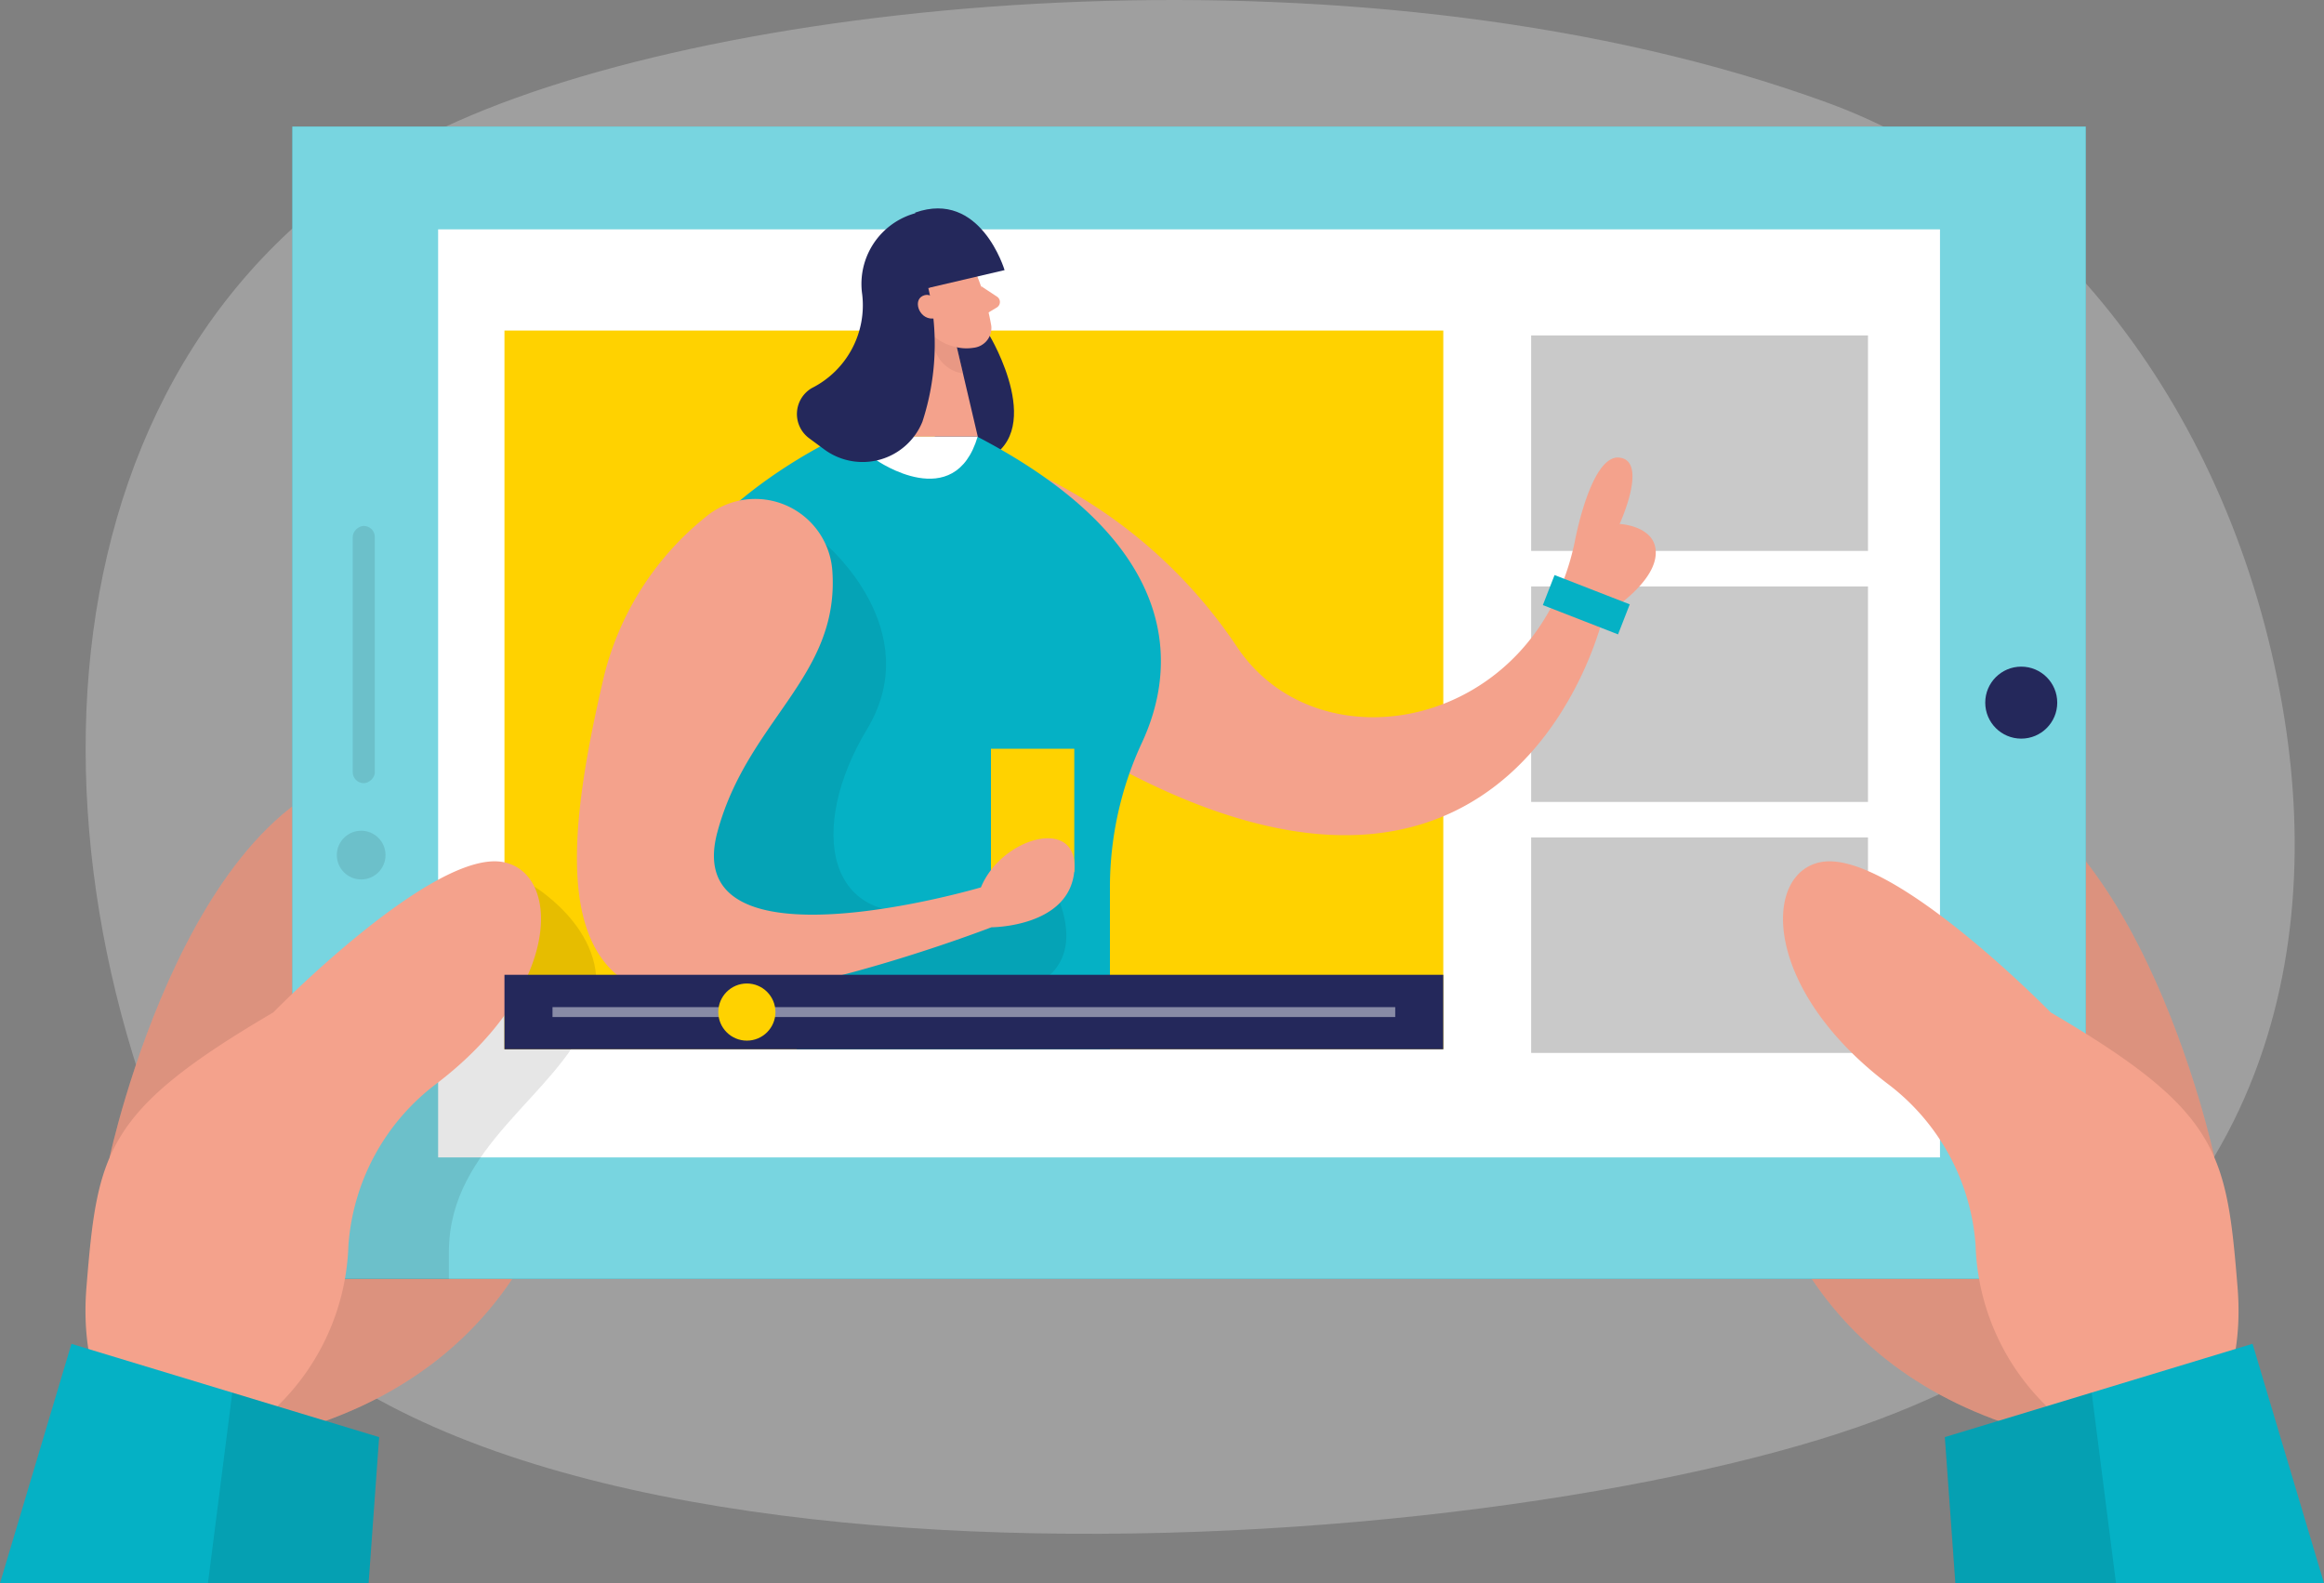<svg xmlns="http://www.w3.org/2000/svg" width="124.276" height="84.663" viewBox="0 0 124.276 84.663">
  <rect x="0" y="0" width="124.276" height="84.663" fill="#808080" stroke="none"/>
  <g id="Video_tutorial__Two_Color" data-name="Video tutorial _Two Color" transform="translate(-50.023 -50.815)">
    <path id="Path_19184" data-name="Path 19184" d="M137.233,56.3c12.378,4.507,21.975,17.184,24.472,33.032,2.1,13.355-1.387,29.78-21.725,37.4-20.759,7.785-78.809,11.524-89.6-10.12S41.856,67.161,63.991,57.3C79.506,50.4,113.057,47.48,137.233,56.3Z" transform="translate(10.494 0)" fill="#e6e6e6" opacity="0.3"/>
    <path id="Path_19185" data-name="Path 19185" d="M298.289,167.791s-4.439-20.881-15.6-20.881-17.107,32.823,10.056,36.4Z" transform="translate(-129.85 -55.079)" fill="#f4a28c"/>
    <path id="Path_19186" data-name="Path 19186" d="M298.289,167.791s-4.439-20.881-15.6-20.881-17.107,32.823,10.056,36.4Z" transform="translate(-129.85 -55.079)" opacity="0.1"/>
    <path id="Path_19187" data-name="Path 19187" d="M68.15,167.791s4.439-20.881,15.6-20.881,17.107,32.823-10.056,36.4Z" transform="translate(-12.266 -55.079)" fill="#f4a28c"/>
    <path id="Path_19188" data-name="Path 19188" d="M68.15,167.791s4.439-20.881,15.6-20.881,17.107,32.823-10.056,36.4Z" transform="translate(-12.266 -55.079)" opacity="0.1"/>
    <rect id="Rectangle_3540" data-name="Rectangle 3540" width="95.904" height="61.621" transform="translate(65.654 57.583)" fill="#05b1c5"/>
    <rect id="Rectangle_3541" data-name="Rectangle 3541" width="95.904" height="61.617" transform="translate(65.654 57.583)" fill="#fff" opacity="0.46"/>
    <rect id="Rectangle_3542" data-name="Rectangle 3542" width="80.312" height="49.632" transform="translate(73.452 63.08)" fill="#fff"/>
    <rect id="Rectangle_3543" data-name="Rectangle 3543" width="18.012" height="11.524" transform="translate(131.902 68.753)" fill="#c9c9c9"/>
    <rect id="Rectangle_3544" data-name="Rectangle 3544" width="18.012" height="11.524" transform="translate(131.902 82.177)" fill="#c9c9c9"/>
    <rect id="Rectangle_3545" data-name="Rectangle 3545" width="18.012" height="11.524" transform="translate(131.902 95.6)" fill="#c9c9c9"/>
    <rect id="Rectangle_3546" data-name="Rectangle 3546" width="50.204" height="38.436" transform="translate(76.999 68.492)" fill="#ffd200"/>
    <path id="Path_19189" data-name="Path 19189" d="M106.861,168.9c-1.831,4.23-7.388,6.808-7.47,12.378v1.566H91v-2.356l12.912-18.665S108.688,164.663,106.861,168.9Z" transform="translate(-25.363 -63.625)" opacity="0.1"/>
    <path id="Path_19190" data-name="Path 19190" d="M75.174,166.816s8.618-8.818,12.34-8.033c3.069.644,3.073,6.757-3.62,11.849a11.866,11.866,0,0,0-4.7,8.66,12.549,12.549,0,0,1-4.016,8.788c-6.074,5.374-10.581.691-9.992-6.565S66.159,172.1,75.174,166.816Z" transform="translate(-10.54 -61.856)" fill="#f4a28c"/>
    <path id="Path_19191" data-name="Path 19191" d="M74.131,231.986l.563-7.807L58.24,219.19l-3.82,12.8Z" transform="translate(-4.397 -96.507)" fill="#05b1c5"/>
    <path id="Path_19192" data-name="Path 19192" d="M89.068,235.488l.563-7.807L81.778,225.3l-1.3,10.188Z" transform="translate(-19.334 -100.009)" opacity="0.1"/>
    <path id="Path_19193" data-name="Path 19193" d="M292.122,166.816s-8.618-8.823-12.34-8.033c-3.069.645-3.073,6.757,3.62,11.849a11.866,11.866,0,0,1,4.7,8.66,12.549,12.549,0,0,0,4.016,8.788c6.074,5.374,10.581.691,9.992-6.565S301.136,172.1,292.122,166.816Z" transform="translate(-132.433 -61.855)" fill="#f4a28c"/>
    <path id="Path_19194" data-name="Path 19194" d="M318.354,231.986l-3.82-12.8-16.454,4.99.563,7.807Z" transform="translate(-144.056 -96.507)" fill="#05b1c5"/>
    <path id="Path_19195" data-name="Path 19195" d="M307.231,235.488l-1.3-10.188-7.854,2.382.563,7.807Z" transform="translate(-144.056 -100.009)" opacity="0.1"/>
    <circle id="Ellipse_20317" data-name="Ellipse 20317" cx="1.302" cy="1.302" r="1.302" transform="translate(68.035 95.242)" opacity="0.1"/>
    <rect id="Rectangle_3547" data-name="Rectangle 3547" width="13.757" height="1.182" rx="0.591" transform="translate(68.885 92.698) rotate(-90)" opacity="0.1"/>
    <circle id="Ellipse_20318" data-name="Ellipse 20318" cx="1.925" cy="1.925" r="1.925" transform="translate(156.184 86.466)" fill="#24285b"/>
    <path id="Path_19196" data-name="Path 19196" d="M185.62,109.274A26.628,26.628,0,0,1,195.8,118.31c4.413,6.522,15.921,4.354,18.029-5.66,0,0,.854-4.7,2.4-4.507s0,3.547,0,3.547,2.109.1,1.921,1.729-2.783,3.163-2.783,3.163-4.507,19.95-26.463,7.866Z" transform="translate(-79.597 -32.855)" fill="#f4a28c"/>
    <path id="Path_19197" data-name="Path 19197" d="M173.065,90.808s3.21,5.361-.47,6.735-3.517-8.293-3.517-8.293Z" transform="translate(-70.115 -22.03)" fill="#24285b"/>
    <path id="Path_19198" data-name="Path 19198" d="M145.822,105.51s-10.4,4.729-10.274,12.2,7.99,20.565,7.99,20.565h16.736v-8.656a18.353,18.353,0,0,1,1.707-7.73c1.707-3.654,2.625-10.415-8.8-16.373Z" transform="translate(-50.897 -31.349)" fill="#05b1c5"/>
    <path id="Path_19199" data-name="Path 19199" d="M164.26,106.78s4.166,2.9,5.4-1.28h-3.841Z" transform="translate(-67.354 -31.344)" fill="#fff"/>
    <path id="Path_19200" data-name="Path 19200" d="M171.053,82.4a13.206,13.206,0,0,1,1.059,3.363,1.067,1.067,0,0,1-.952,1.174,2.365,2.365,0,0,1-2.343-1.024l-1.234-1.52a1.908,1.908,0,0,1,.081-2.2A2.043,2.043,0,0,1,171.053,82.4Z" transform="translate(-69.08 -17.523)" fill="#f4a28c"/>
    <path id="Path_19201" data-name="Path 19201" d="M168.409,89.25l-.5,6.94h3.846L170.6,91.265Z" transform="translate(-69.446 -22.03)" fill="#f4a28c"/>
    <path id="Path_19202" data-name="Path 19202" d="M177.32,86.66l.854.563a.341.341,0,0,1,0,.576l-.709.427Z" transform="translate(-74.839 -20.545)" fill="#f4a28c"/>
    <path id="Path_19203" data-name="Path 19203" d="M172.6,93.5a2.6,2.6,0,0,1-1.255-.6,1.853,1.853,0,0,0,1.584,2.01Z" transform="translate(-71.408 -24.122)" fill="#ce8172" opacity="0.31"/>
    <path id="Path_19204" data-name="Path 19204" d="M162.192,80.977l-.9.307a13.35,13.35,0,0,1-.316,7.158A3.453,3.453,0,0,1,155.7,89.9l-.785-.58a1.609,1.609,0,0,1,.149-2.68,4.956,4.956,0,0,0,2.693-5.011,3.921,3.921,0,0,1,4.469-4.435,1.951,1.951,0,0,1-.038,3.786Z" transform="translate(-61.628 -15.072)" fill="#24285b"/>
    <path id="Path_19205" data-name="Path 19205" d="M170.517,88.312s-.3-.764-.854-.491-.128,1.374.691,1.187Z" transform="translate(-70.307 -21.177)" fill="#f4a28c"/>
    <rect id="Rectangle_3548" data-name="Rectangle 3548" width="4.456" height="6.586" transform="translate(103.014 90.858)" fill="#ffd200"/>
    <path id="Path_19206" data-name="Path 19206" d="M143.678,119s5.421,4.567,2.211,9.89-2.228,10.846,3.841,9.6l6.052-1.251h0s2.885,4.93-2.561,5.809L154,146H142.142l-1.332-3.1-2.3-3.876-5.4-4.443Z" transform="translate(-49.5 -39.081)" opacity="0.08"/>
    <path id="Path_19207" data-name="Path 19207" d="M140.36,117.184a4.132,4.132,0,0,0-6.791-2.877,15.792,15.792,0,0,0-5.4,8.417c-1.921,8.152-2.672,15.251,2.309,16.975s18.388-3.462,18.388-3.462,4.145,0,4.43-2.988-3.884-1.852-4.99.854c0,0-16.22,4.793-14.085-2.988C135.844,125.14,140.752,122.84,140.36,117.184Z" transform="translate(-45.827 -35.832)" fill="#f4a28c"/>
    <rect id="Rectangle_3549" data-name="Rectangle 3549" width="4.315" height="1.724" transform="translate(133.153 81.568) rotate(21.28)" fill="#05b1c5"/>
    <path id="Path_19208" data-name="Path 19208" d="M169.784,81.18l4.076-.952s-1.28-4.315-4.78-3.077Z" transform="translate(-70.117 -14.967)" fill="#24285b"/>
    <rect id="Rectangle_3550" data-name="Rectangle 3550" width="50.204" height="3.982" transform="translate(76.999 102.946)" fill="#24285b"/>
    <rect id="Rectangle_3551" data-name="Rectangle 3551" width="45.065" height="0.529" transform="translate(79.568 104.675)" fill="#fff" opacity="0.46"/>
    <circle id="Ellipse_20319" data-name="Ellipse 20319" cx="1.528" cy="1.528" r="1.528" transform="translate(88.434 103.411)" fill="#ffd200"/>
  </g>
</svg>
